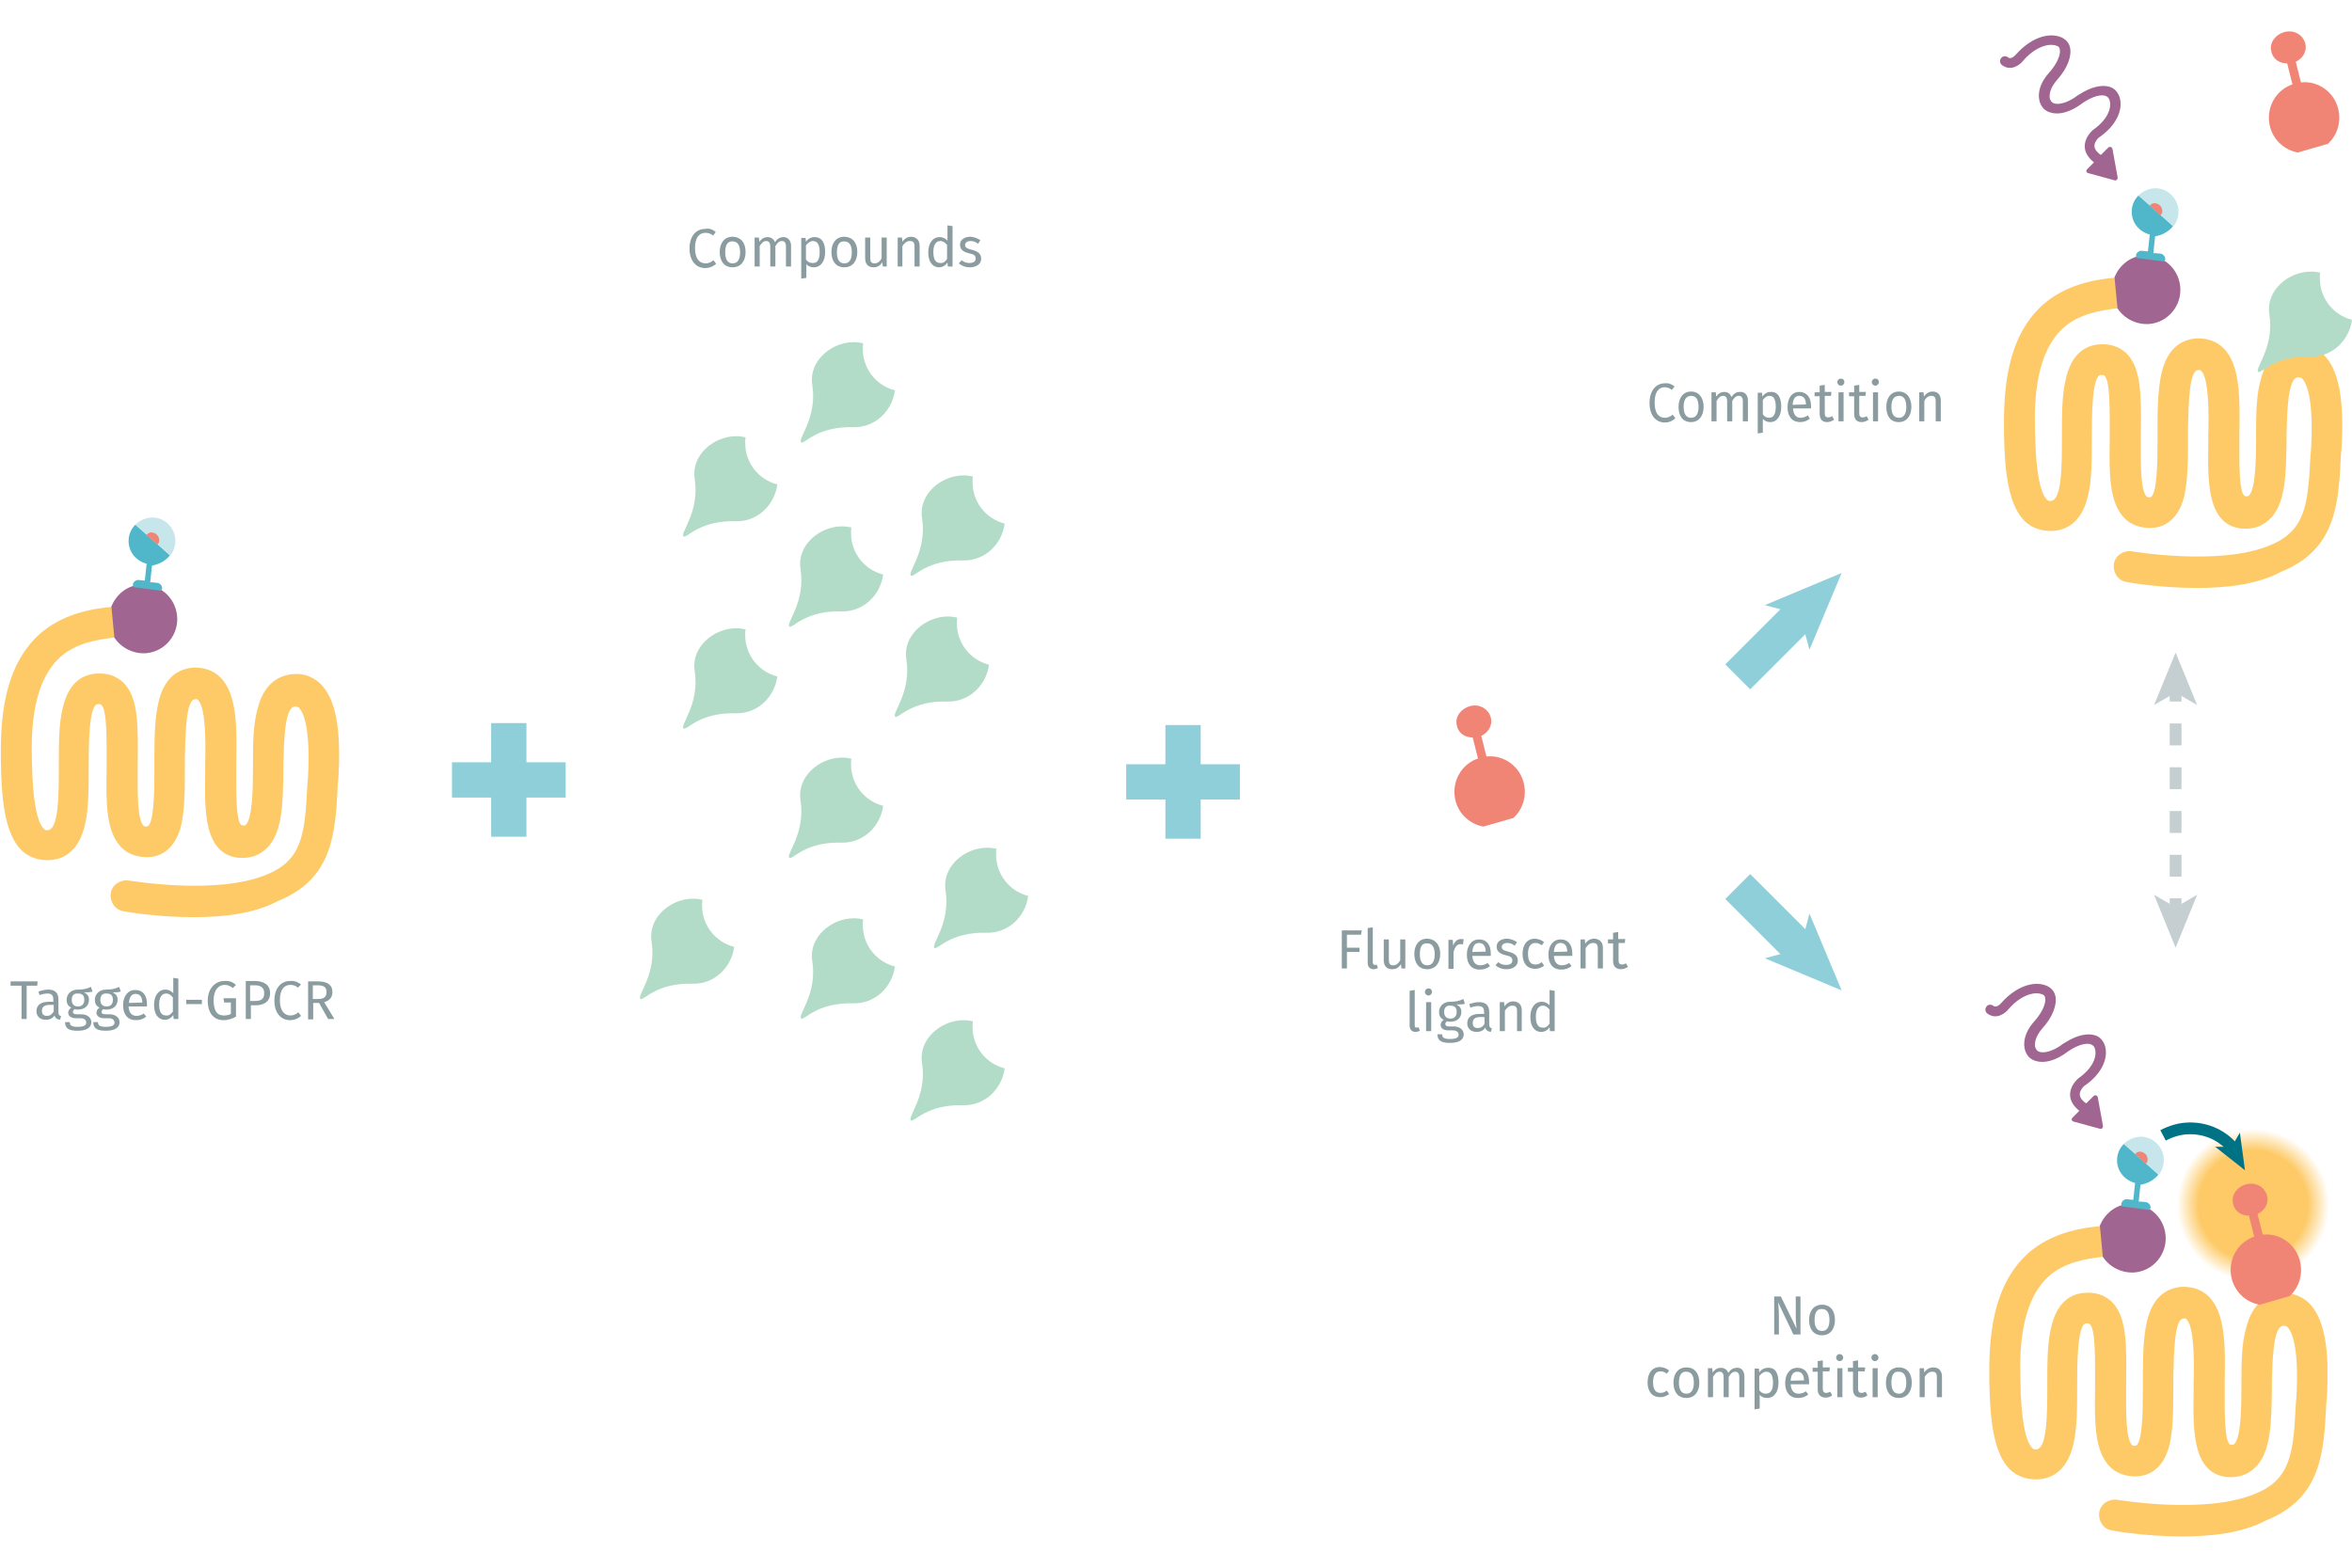 <?xml version="1.0" encoding="utf-8"?><svg version="1.1" xmlns="http://www.w3.org/2000/svg" xmlns:xlink="http://www.w3.org/1999/xlink" viewBox="0 0 600 400"><symbol id="fluorophore-emission-orange" viewBox="-38.5 -38.4 77 76.9"><radialGradient id="SVGID_1_" cx="0" cy="0" r="38.472" gradientUnits="userSpaceOnUse"><stop offset="0.714" style="stop-color:#FDCA67"/><stop offset="0.995" style="stop-color:#FDCA67;stop-opacity:0"/></radialGradient><path fill="url(#SVGID_1_)" d="M35.8-14.2c-7.9-19.7-30.2-29.4-50-21.6C-33.9-28-43.6-5.6-35.8,14.2s30.2,29.4,49.9,21.6C33.9,27.9,43.6,5.6,35.8-14.2z"/></symbol><symbol id="fluorophore-red" viewBox="-2.8 -5.2 5.6 10.4"><path fill="#F08576" d="M2.8,2.3c0,1.6-1.2,2.9-2.7,2.9c-1.6,0-2.9-1.2-2.9-2.7C-2.9,1.1-2,0-0.8-0.3v-4.9h1.4v4.8C1.9-0.1,2.8,1,2.8,2.3z"/></symbol><symbol id="ligand-unlabeled" viewBox="-7.4 -7.3 14.8 14.6"><path fill="#F08576" d="M-5-5.5l6.3-1.8c2.7,0.5,5,2.4,5.8,5.2C8.2,1.8,6,5.9,2,7c-3.9,1.2-8-1.1-9.1-5C-7.9-0.8-7-3.7-5-5.5z"/></symbol><symbol id="receptor-GPCR-SNAP-cryptate_2" viewBox="-28.3 -33.3 56.6 66.6"><path fill="#FDCA67" d="M4-33.3c-6.2,0-11.4,0.9-11.8,1c-1.4,0.2-2.3,1.6-2.1,3c0.2,1.4,1.6,2.3,3,2.1c0.2,0,14.7-2.5,23.1,1c5.9,2.4,6.4,6.6,6.8,14.9l0.1,1.1C23.6-1.3,22.2,1,21.6,1.6c-0.1,0.1-0.3,0.2-0.7,0.2C19.2,1.7,19.1-4,19-7.4c0-0.5,0-1,0-1.5c-0.1-5.4-0.1-10.6-3-13.1c-0.9-0.8-2.3-1.6-4.6-1.4c-5.7,0.7-5.6,7.8-5.5,14c0,0.5,0,1.1,0,1.6C6-4,6,1.6,4.7,2.9C4.6,3,4.5,3.1,4.2,3C2.7,3,2.6-2.6,2.5-6.7V-8c0-0.6,0-1.1,0-1.6c0-3.1-0.1-6-0.6-8.3c-1.1-4.6-4-5.4-5.7-5.4s-3.2,0.5-4.3,1.6c-2.6,2.6-2.6,7.4-2.5,13v0.8c0,4.3,0.1,9.1-0.9,10c-0.1,0.1-0.3,0.1-0.6,0.1C-13.6,2.1-13.6-5-13.6-8v-0.4c0-3.5,0-6.8-0.6-9.4c-1.1-4.9-4-6-6.3-6c-1.6,0-3.1,0.5-4.3,1.6c-2.9,2.8-3.4,8.8-3.5,14.8c-0.1,7,0.4,15.7,6.4,21.2c3.8,3.4,8.7,4.3,12.1,4.6c1.4,0.2,2.7-0.8,2.8-2.3c0.1-1.4-0.9-2.7-2.3-2.8c-2.7-0.3-6.5-0.9-9.1-3.3c-4.4-4-4.9-11.4-4.7-17.3c0.1-6.3,0.8-10.1,2-11.3c0.2-0.2,0.3-0.2,0.6-0.2c1.9,0,1.9,6,1.9,10.3v0.4c0,3.8,0,6.8,0.6,9.4c1,4.8,3.7,5.9,5.8,6c1.8,0.1,3.2-0.4,4.4-1.5C-5.3,3.3-5.3-1.1-5.4-8v-0.8c0-3.5-0.1-8.2,1-9.3c0,0,0.1-0.1,0.5-0.1c1.2,0,1.3,5.7,1.3,8.7c0,0.6,0,1.1,0,1.7v1.3c0,3.4,0.1,6.6,0.7,9.1c1.1,4.6,3.9,5.6,6,5.7c1.7,0,3.2-0.5,4.3-1.6c2.9-2.8,2.8-8.5,2.7-14.4c0-0.5,0-1.1,0-1.6c0-2.6-0.1-8.6,1-8.7c0.5-0.1,0.6,0.1,0.6,0.1c1.1,1,1.2,6,1.2,9.3c0,0.5,0,1,0,1.5c0,3.3,0.1,6.2,0.8,8.6c1.1,4.4,3.8,5.5,5.8,5.7c1.8,0.2,3.4-0.4,4.7-1.6c2.5-2.5,3.5-7.3,3-15.7l-0.1-1.1c-0.4-8.1-0.8-15.7-10-19.4C14-32.8,8.7-33.3,4-33.3z"/><path fill="#A06590" d="M-5.1,22.1c-2.2-0.2-3.9-1.7-4.7-3.6l0.5-5.2c1.1-1.7,3.2-2.8,5.4-2.6c3.1,0.3,5.4,3.1,5.1,6.2C0.9,20.1-1.9,22.4-5.1,22.1z"/><path fill="#4FB7C9" d="M0,27l-2.6,2.3L-3.4,30l-2.4,2.1c-0.6-0.6-1-1.4-1.1-2.3c-0.2-2,1.1-3.7,3-4.2l-0.3-2.8h-0.2l-0.9,0.1c-0.4,0-0.8-0.3-0.9-0.7c0-0.2,0-0.3,0.1-0.5l1.5-0.2l1.6-0.2l1.5-0.2c0.1,0.1,0.2,0.3,0.2,0.4c0,0.4-0.3,0.8-0.7,0.9l-0.9,0.1h-0.4l0.3,2.8C-1.8,25.5-0.7,26.1,0,27z"/><path opacity="0.5" fill="#8FCFD9" d="M-5.8,32.1c0.8,0.8,2,1.3,3.2,1.2c2.1-0.2,3.7-2.1,3.5-4.3c-0.1-0.8-0.4-1.5-0.8-2L-5.8,32.1z"/><path fill="#F08576" d="M-3.9,30.4c0.2,0.3,0.6,0.5,1,0.4c0.6-0.1,1.1-0.6,1.1-1.3c0-0.3-0.1-0.5-0.3-0.7"/></symbol><symbol id="stimulation" viewBox="-10.1 -21.3 20.2 42.5"><path fill="#A06590" d="M2.7,0.7c-0.1,0-0.2,0.1-0.3,0.1C-1,1.2-2.9,2.5-3.5,3.5C-3.8,4-3.8,4.4-3.6,4.9V5c0,0,0.8,2,4.9,2.3c3.9,0.2,7,1.6,8.2,3.5c0.7,1.1,0.7,2.3,0.2,3.5c-1.5,3.3-5.9,5.2-11.2,4.9h-0.1c0,0-1.9-0.2-2,0.9c-0.1,0.7-0.7,1.2-1.4,1.1s-1.2-0.7-1.1-1.4c0.4-2.8,3.3-3.2,4.8-3c4.8,0.3,7.9-1.5,8.7-3.4c0.2-0.4,0.2-0.8-0.1-1.1c-0.6-1-2.8-2.1-6.2-2.3c-5.5-0.3-7-3.4-7.2-4c-0.5-1.2-0.4-2.4,0.3-3.5c1.1-2,3.8-3.4,7.3-3.9h0.1C5-2,6.8-3.3,7.2-4.3c0.2-0.4,0.2-0.9,0-1.3C6.3-7.5,3.3-8.9-1.3-8.1h-0.1c-0.3,0-2.8,0.2-4.5-1.6c-1-1.1-1.3-2.6-1.1-4.4h-2.5c-0.5,0-0.8-0.5-0.5-0.9l3.5-6c0.2-0.4,0.8-0.4,1.1,0l4.2,6c0.3,0.4,0,1-0.5,1h-2.7c-0.2,0.9-0.2,2,0.4,2.7s1.8,0.8,2.3,0.8c5.1-1,9.5,0.4,11.2,3.5c0.6,1.2,0.7,2.5,0.1,3.6C8.6-1.5,6.1,0,2.7,0.7z"/></symbol><line fill="none" stroke="#8FCFD9" stroke-width="9" stroke-miterlimit="10" x1="115.3" y1="199" x2="144.3" y2="199"/><line fill="none" stroke="#8FCFD9" stroke-width="9" stroke-miterlimit="10" x1="129.8" y1="184.5" x2="129.8" y2="213.5"/><line fill="none" stroke="#8FCFD9" stroke-width="9" stroke-miterlimit="10" x1="287.3" y1="199.5" x2="316.3" y2="199.5"/><g><line fill="none" stroke="#8FCFD9" stroke-width="9" stroke-miterlimit="10" x1="443.3" y1="226.2" x2="459.9" y2="242.8"/><g><polygon fill="#8FCFD9" points="469.8,252.7 450.2,244.5 459.2,242.1 461.6,233.1 "/></g></g><line fill="none" stroke="#8FCFD9" stroke-width="9" stroke-miterlimit="10" x1="301.8" y1="185" x2="301.8" y2="214"/><g><g><path fill="#B3DCC8" d="M220.1,89c0-0.5,0-1,0.1-1.4c-0.8-0.2-1.6-0.3-2.4-0.3c-5.8,0-11.5,4.9-10.6,10.8c1.4,8.6-3.9,14-2.8,14.8c0.8,0.5,4-4.2,13.4-3.9c5.4,0.1,9.8-4.1,10.5-9.4C223.6,98.4,220.1,94.2,220.1,89z"/></g></g><g><g><path fill="#B3DCC8" d="M190.1,113c0-0.5,0-1,0.1-1.4c-0.8-0.2-1.6-0.3-2.4-0.3c-5.8,0-11.5,4.9-10.6,10.8c1.4,8.6-3.9,14-2.8,14.8c0.8,0.5,4-4.2,13.4-3.9c5.4,0.1,9.8-4.1,10.5-9.4C193.6,122.4,190.1,118.2,190.1,113z"/></g></g><g><g><path fill="#B3DCC8" d="M248.1,123c0-0.5,0-1,0.1-1.4c-0.8-0.2-1.6-0.3-2.4-0.3c-5.8,0-11.5,4.9-10.6,10.8c1.4,8.6-3.9,14-2.8,14.8c0.8,0.5,4-4.2,13.4-3.9c5.4,0.1,9.8-4.1,10.5-9.4C251.6,132.4,248.1,128.2,248.1,123z"/></g></g><g><g><path fill="#B3DCC8" d="M217.1,136c0-0.5,0-1,0.1-1.4c-0.8-0.2-1.6-0.3-2.4-0.3c-5.8,0-11.5,4.9-10.6,10.8c1.4,8.6-3.9,14-2.8,14.8c0.8,0.5,4-4.2,13.4-3.9c5.4,0.1,9.8-4.1,10.5-9.4C220.6,145.4,217.1,141.2,217.1,136z"/></g></g><g><g><path fill="#B3DCC8" d="M190.1,162c0-0.5,0-1,0.1-1.4c-0.8-0.2-1.6-0.3-2.4-0.3c-5.8,0-11.5,4.9-10.6,10.8c1.4,8.6-3.9,14-2.8,14.8c0.8,0.5,4-4.2,13.4-3.9c5.4,0.1,9.8-4.1,10.5-9.4C193.6,171.4,190.1,167.2,190.1,162z"/></g></g><g><g><path fill="#B3DCC8" d="M244.1,159c0-0.5,0-1,0.1-1.4c-0.8-0.2-1.6-0.3-2.4-0.3c-5.8,0-11.5,4.9-10.6,10.8c1.4,8.6-3.9,14-2.8,14.8c0.8,0.5,4-4.2,13.4-3.9c5.4,0.1,9.8-4.1,10.5-9.4C247.6,168.4,244.1,164.2,244.1,159z"/></g></g><g><g><path fill="#B3DCC8" d="M217.1,195c0-0.5,0-1,0.1-1.4c-0.8-0.2-1.6-0.3-2.4-0.3c-5.8,0-11.5,4.9-10.6,10.8c1.4,8.6-3.9,14-2.8,14.8c0.8,0.5,4-4.2,13.4-3.9c5.4,0.1,9.8-4.1,10.5-9.4C220.6,204.4,217.1,200.2,217.1,195z"/></g></g><g><g><path fill="#B3DCC8" d="M254.1,218c0-0.5,0-1,0.1-1.4c-0.8-0.2-1.6-0.3-2.4-0.3c-5.8,0-11.5,4.9-10.6,10.8c1.4,8.6-3.9,14-2.8,14.8c0.8,0.5,4-4.2,13.4-3.9c5.4,0.1,9.8-4.1,10.5-9.4C257.6,227.4,254.1,223.2,254.1,218z"/></g></g><g><g><path fill="#B3DCC8" d="M220.1,236c0-0.5,0-1,0.1-1.4c-0.8-0.2-1.6-0.3-2.4-0.3c-5.8,0-11.5,4.9-10.6,10.8c1.4,8.6-3.9,14-2.8,14.8c0.8,0.5,4-4.2,13.4-3.9c5.4,0.1,9.8-4.1,10.5-9.4C223.6,245.4,220.1,241.2,220.1,236z"/></g></g><g><g><path fill="#B3DCC8" d="M179.1,231c0-0.5,0-1,0.1-1.4c-0.8-0.2-1.6-0.3-2.4-0.3c-5.8,0-11.5,4.9-10.6,10.8c1.4,8.6-3.9,14-2.8,14.8c0.8,0.5,4-4.2,13.4-3.9c5.4,0.1,9.8-4.1,10.5-9.4C182.6,240.4,179.1,236.2,179.1,231z"/></g></g><g><g><path fill="#B3DCC8" d="M248.1,262c0-0.5,0-1,0.1-1.4c-0.8-0.2-1.6-0.3-2.4-0.3c-5.8,0-11.5,4.9-10.6,10.8c1.4,8.6-3.9,14-2.8,14.8c0.8,0.5,4-4.2,13.4-3.9c5.4,0.1,9.8-4.1,10.5-9.4C251.6,271.4,248.1,267.2,248.1,262z"/></g></g><use xlink:href="#ligand-unlabeled" width="14.8" height="14.6" x="-7.4" y="-7.3" transform="matrix(-1.216 0 0 -1.227 380 201.95)" overflow="visible"/><use xlink:href="#fluorophore-red" width="5.6" height="10.4" x="-2.8" y="-5.2" transform="matrix(1.541 -0.386 -0.35 -1.397 376.817 187.442)" overflow="visible"/><g><line fill="none" stroke="#8FCFD9" stroke-width="9" stroke-miterlimit="10" x1="443.3" y1="172.7" x2="459.9" y2="156.1"/><g><polygon fill="#8FCFD9" points="469.8,146.2 461.6,165.8 459.2,156.8 450.2,154.4 "/></g></g><use xlink:href="#receptor-GPCR-SNAP-cryptate_2" width="56.6" height="66.6" x="-28.3" y="-33.3" transform="matrix(1.524 0 0 -1.531 43.349 183.035)" overflow="visible"/><g><path fill="#8B9CA0" d="M6.8,251.5v8.5H5.5v-8.5H2.7v-1.1h6.9l-0.1,1.1H6.8z"/><path fill="#8B9CA0" d="M15.6,259.3l-0.3,0.9c-0.7-0.1-1.2-0.4-1.4-1.1c-0.5,0.8-1.3,1.1-2.2,1.1c-1.5,0-2.4-0.9-2.4-2.2c0-1.6,1.2-2.4,3.2-2.4h1.1V255c0-1.1-0.5-1.5-1.5-1.5c-0.5,0-1.2,0.1-2,0.4L9.8,253c0.9-0.3,1.7-0.5,2.5-0.5c1.8,0,2.6,0.9,2.6,2.5v3.4C15,259,15.2,259.2,15.6,259.3z M13.7,258.1v-1.7h-1c-1.4,0-2,0.5-2,1.5c0,0.9,0.4,1.3,1.3,1.3C12.7,259.2,13.2,258.9,13.7,258.1z"/><path fill="#8B9CA0" d="M21.4,253.2c0.9,0.4,1.3,1,1.3,1.9c0,1.5-1.1,2.5-2.8,2.5c-0.3,0-0.6,0-0.9-0.1c-0.2,0.2-0.4,0.4-0.4,0.7c0,0.3,0.2,0.6,1,0.6h1.2c1.5,0,2.5,0.9,2.5,2c0,1.4-1.2,2.2-3.5,2.2c-2.4,0-3.2-0.7-3.2-2.2h1.2c0,0.8,0.4,1.2,2,1.2c1.6,0,2.2-0.4,2.2-1.1c0-0.7-0.6-1.1-1.5-1.1h-1.2c-1.3,0-1.9-0.7-1.9-1.4c0-0.5,0.3-1,0.8-1.3c-0.9-0.4-1.2-1.1-1.2-2c0-1.5,1.2-2.6,2.8-2.6c1.8,0,2.5-0.3,3.4-0.7l0.4,1.2C22.9,253.2,22.2,253.2,21.4,253.2z M18.3,255.1c0,1,0.5,1.7,1.6,1.7c1,0,1.6-0.6,1.6-1.7c0-1.1-0.5-1.6-1.6-1.6C18.8,253.4,18.3,254.1,18.3,255.1z"/><path fill="#8B9CA0" d="M28.7,253.2c0.9,0.4,1.3,1,1.3,1.9c0,1.5-1.1,2.5-2.8,2.5c-0.3,0-0.6,0-0.9-0.1c-0.2,0.2-0.4,0.4-0.4,0.7c0,0.3,0.2,0.6,1,0.6H28c1.5,0,2.5,0.9,2.5,2c0,1.4-1.2,2.2-3.5,2.2c-2.4,0-3.2-0.7-3.2-2.2h1.2c0,0.8,0.4,1.2,2,1.2c1.6,0,2.2-0.4,2.2-1.1c0-0.7-0.6-1.1-1.5-1.1h-1.2c-1.3,0-1.9-0.7-1.9-1.4c0-0.5,0.3-1,0.8-1.3c-0.9-0.4-1.2-1.1-1.2-2c0-1.5,1.2-2.6,2.8-2.6c1.8,0,2.5-0.3,3.4-0.7l0.4,1.2C30.2,253.2,29.5,253.2,28.7,253.2z M25.6,255.1c0,1,0.5,1.7,1.6,1.7c1,0,1.6-0.6,1.6-1.7c0-1.1-0.5-1.6-1.6-1.6C26.1,253.4,25.6,254.1,25.6,255.1z"/><path fill="#8B9CA0" d="M37.5,256.8h-4.7c0.1,1.7,0.9,2.4,2,2.4c0.7,0,1.3-0.2,1.9-0.6l0.6,0.8c-0.7,0.6-1.6,0.9-2.6,0.9c-2.1,0-3.3-1.4-3.3-3.8c0-2.3,1.2-3.9,3.1-3.9c2,0,3,1.4,3,3.6C37.5,256.4,37.5,256.6,37.5,256.8z M36.3,255.8c0-1.4-0.6-2.2-1.7-2.2c-1,0-1.6,0.7-1.7,2.3L36.3,255.8L36.3,255.8z"/><path fill="#8B9CA0" d="M45.4,260h-1.1l-0.1-1c-0.5,0.7-1.2,1.2-2.1,1.2c-1.8,0-2.8-1.5-2.8-3.8c0-2.3,1.1-3.9,2.9-3.9c0.9,0,1.5,0.4,2,0.9v-3.9l1.3,0.2V260z M44.1,258.1v-3.6c-0.5-0.6-1-1-1.7-1c-1.1,0-1.8,0.9-1.8,2.8c0,1.9,0.6,2.8,1.7,2.8C43.1,259.2,43.6,258.8,44.1,258.1z"/><path fill="#8B9CA0" d="M51.5,255.1v1.1h-4v-1.1H51.5z"/><path fill="#8B9CA0" d="M60.2,251.3l-0.8,0.8c-0.7-0.5-1.2-0.8-2.1-0.8c-1.4,0-2.8,1.1-2.8,3.9c0,2.8,0.9,3.9,2.6,3.9c0.6,0,1.3-0.1,1.8-0.4v-2.9h-1.7l-0.2-1.1h3.2v4.7c-0.9,0.5-1.9,0.9-3.2,0.9c-2.4,0-4-1.7-4-5c0-3.2,2-5,4.2-5C58.6,250.2,59.4,250.6,60.2,251.3z"/><path fill="#8B9CA0" d="M68.9,253.4c0,2.2-1.6,3.1-3.7,3.1h-1.2v3.5h-1.3v-9.7h2.5C67.4,250.4,68.9,251.3,68.9,253.4z M67.4,253.4c0-1.4-0.9-2-2.4-2h-1.2v4h1.2C66.5,255.4,67.4,255,67.4,253.4z"/><path fill="#8B9CA0" d="M76.8,251.2L76,252c-0.6-0.5-1.2-0.7-1.9-0.7c-1.5,0-2.7,1-2.7,3.9c0,2.8,1.2,3.9,2.7,3.9c0.9,0,1.5-0.4,2-0.8l0.7,0.9c-0.5,0.5-1.5,1.1-2.8,1.1c-2.3,0-4-1.8-4-5c0-3.3,1.8-5,4-5C75.3,250.2,76,250.6,76.8,251.2z"/><path fill="#8B9CA0" d="M79.9,256v4.1h-1.3v-9.7h2.5c2.4,0,3.7,0.9,3.7,2.7c0,1.4-0.7,2.2-2.1,2.6l2.6,4.3h-1.6l-2.3-4.1H79.9z M83.3,253.1c0-1.2-0.7-1.7-2.3-1.7h-1.2v3.5h1.3C82.6,254.9,83.3,254.4,83.3,253.1z"/></g><g><path fill="#8B9CA0" d="M182.6,59.2l-0.7,0.9c-0.6-0.5-1.2-0.7-1.9-0.7c-1.5,0-2.7,1-2.7,3.9c0,2.8,1.2,3.9,2.7,3.9c0.9,0,1.5-0.4,2-0.8l0.7,0.9c-0.5,0.5-1.5,1.1-2.8,1.1c-2.3,0-4-1.8-4-5c0-3.3,1.8-5,4-5C181.2,58.2,181.8,58.6,182.6,59.2z"/><path fill="#8B9CA0" d="M190.2,64.3c0,2.3-1.2,3.9-3.3,3.9c-2.1,0-3.3-1.5-3.3-3.9c0-2.3,1.2-3.9,3.3-3.9C189.1,60.5,190.2,62,190.2,64.3z M185,64.4c0,1.9,0.7,2.8,1.9,2.8c1.2,0,1.9-0.9,1.9-2.8c0-1.9-0.7-2.8-1.9-2.8C185.7,61.5,185,62.4,185,64.4z"/><path fill="#8B9CA0" d="M201.8,62.7V68h-1.3v-5.1c0-1.1-0.5-1.4-1-1.4c-0.8,0-1.2,0.5-1.7,1.3V68h-1.3v-5.1c0-1.1-0.5-1.4-1-1.4c-0.8,0-1.2,0.5-1.7,1.3V68h-1.3v-7.4h1.1l0.1,1.1c0.5-0.7,1.2-1.2,2.1-1.2c0.9,0,1.6,0.5,1.9,1.3c0.5-0.8,1.2-1.3,2.2-1.3C201,60.5,201.8,61.4,201.8,62.7z"/><path fill="#8B9CA0" d="M210.5,64.3c0,2.2-1,3.9-2.9,3.9c-0.8,0-1.5-0.3-1.9-0.8v3.5l-1.3,0.2V60.7h1.1l0.1,1c0.5-0.8,1.3-1.2,2.2-1.2C209.7,60.5,210.5,62,210.5,64.3z M209.1,64.3c0-1.9-0.6-2.8-1.7-2.8c-0.8,0-1.4,0.6-1.8,1.1v3.6c0.4,0.6,1,0.9,1.6,0.9C208.5,67.2,209.1,66.3,209.1,64.3z"/><path fill="#8B9CA0" d="M218.7,64.3c0,2.3-1.2,3.9-3.3,3.9c-2.1,0-3.3-1.5-3.3-3.9c0-2.3,1.2-3.9,3.3-3.9C217.6,60.5,218.7,62,218.7,64.3z M213.5,64.4c0,1.9,0.7,2.8,1.9,2.8c1.2,0,1.9-0.9,1.9-2.8c0-1.9-0.7-2.8-1.9-2.8C214.2,61.5,213.5,62.4,213.5,64.4z"/><path fill="#8B9CA0" d="M225.2,68l-0.1-1.1c-0.6,0.9-1.2,1.3-2.3,1.3c-1.3,0-2.1-0.8-2.1-2.3v-5.3h1.3v5.2c0,1,0.3,1.4,1.1,1.4s1.4-0.5,1.8-1.3v-5.3h1.3V68H225.2z"/><path fill="#8B9CA0" d="M234.6,62.7V68h-1.3v-5.1c0-1.1-0.4-1.4-1.2-1.4c-0.8,0-1.4,0.5-1.9,1.3V68H229v-7.4h1.1l0.1,1.1c0.5-0.8,1.3-1.3,2.3-1.3C233.8,60.5,234.6,61.3,234.6,62.7z"/><path fill="#8B9CA0" d="M242.9,68h-1.1l-0.1-1c-0.5,0.7-1.2,1.2-2.1,1.2c-1.8,0-2.8-1.5-2.8-3.8c0-2.3,1.1-3.9,2.9-3.9c0.9,0,1.5,0.4,2,0.9v-3.9l1.3,0.2V68z M241.6,66.1v-3.6c-0.5-0.6-1-1-1.7-1c-1.1,0-1.8,0.9-1.8,2.8c0,1.9,0.6,2.8,1.7,2.8C240.6,67.2,241.1,66.8,241.6,66.1z"/><path fill="#8B9CA0" d="M250.1,61.3l-0.6,0.9c-0.6-0.5-1.2-0.7-1.9-0.7c-0.8,0-1.4,0.4-1.4,1c0,0.6,0.4,0.9,1.6,1.2c1.6,0.4,2.5,1,2.5,2.3c0,1.5-1.4,2.2-2.9,2.2c-1.2,0-2.1-0.4-2.8-1l0.7-0.8c0.6,0.5,1.2,0.7,2,0.7c1,0,1.6-0.4,1.6-1.1c0-0.8-0.4-1.1-1.8-1.4c-1.6-0.4-2.2-1.1-2.2-2.2c0-1.2,1.1-2,2.7-2C248.6,60.5,249.4,60.8,250.1,61.3z"/></g><g><path fill="#8B9CA0" d="M343.6,238.5v3.3h3.2v1.1h-3.2v4.2h-1.3v-9.7h5.1l-0.2,1.1H343.6z"/><path fill="#8B9CA0" d="M350.7,246.2c0.2,0,0.3,0,0.5-0.1l0.3,0.9c-0.4,0.2-0.7,0.3-1.1,0.3c-0.9,0-1.5-0.6-1.5-1.6v-8.9l1.3-0.2v9C350.3,246,350.4,246.2,350.7,246.2z"/><path fill="#8B9CA0" d="M357.5,247.1l-0.1-1.1c-0.6,0.9-1.2,1.3-2.3,1.3c-1.3,0-2.1-0.8-2.1-2.3v-5.3h1.3v5.2c0,1,0.3,1.4,1.1,1.4s1.4-0.5,1.8-1.3v-5.3h1.3v7.4H357.5z"/><path fill="#8B9CA0" d="M367.4,243.4c0,2.3-1.2,3.9-3.3,3.9c-2.1,0-3.3-1.5-3.3-3.9c0-2.3,1.2-3.9,3.3-3.9C366.2,239.6,367.4,241.1,367.4,243.4z M362.2,243.5c0,1.9,0.7,2.8,1.9,2.8c1.2,0,1.9-0.9,1.9-2.8c0-1.9-0.7-2.8-1.9-2.8C362.8,240.6,362.2,241.5,362.2,243.5z"/><path fill="#8B9CA0" d="M373.4,239.7l-0.2,1.3c-0.2-0.1-0.4-0.1-0.6-0.1c-0.9,0-1.5,0.7-1.8,2.1v4.2h-1.3v-7.4h1.1l0.1,1.5c0.4-1.1,1.1-1.7,2-1.7C372.9,239.6,373.2,239.6,373.4,239.7z"/><path fill="#8B9CA0" d="M380.3,243.9h-4.7c0.1,1.7,0.9,2.4,2,2.4c0.7,0,1.3-0.2,1.9-0.6l0.6,0.8c-0.7,0.6-1.6,0.9-2.6,0.9c-2.1,0-3.3-1.4-3.3-3.8c0-2.3,1.2-3.9,3.1-3.9c2,0,3,1.4,3,3.6C380.3,243.5,380.3,243.7,380.3,243.9z M379,242.8c0-1.4-0.6-2.2-1.7-2.2c-1,0-1.6,0.7-1.7,2.3L379,242.8L379,242.8z"/><path fill="#8B9CA0" d="M387,240.4l-0.6,0.9c-0.6-0.5-1.2-0.7-1.9-0.7c-0.8,0-1.4,0.4-1.4,1c0,0.6,0.4,0.9,1.6,1.2c1.6,0.4,2.5,1,2.5,2.3c0,1.5-1.4,2.2-2.9,2.2c-1.2,0-2.1-0.4-2.8-1l0.7-0.8c0.6,0.5,1.2,0.7,2,0.7c1,0,1.6-0.4,1.6-1.1c0-0.8-0.4-1.1-1.8-1.4c-1.6-0.4-2.2-1.1-2.2-2.2c0-1.2,1.1-2,2.7-2C385.5,239.6,386.3,239.9,387,240.4z"/><path fill="#8B9CA0" d="M393.9,240.4l-0.6,0.8c-0.5-0.4-1-0.6-1.6-0.6c-1.2,0-1.9,0.9-1.9,2.8c0,1.9,0.7,2.7,1.9,2.7c0.6,0,1.1-0.2,1.6-0.6l0.6,0.9c-0.7,0.5-1.4,0.8-2.3,0.8c-2,0-3.2-1.4-3.2-3.8c0-2.4,1.2-3.9,3.2-3.9C392.5,239.6,393.2,239.8,393.9,240.4z"/><path fill="#8B9CA0" d="M401.1,243.9h-4.7c0.1,1.7,0.9,2.4,2,2.4c0.7,0,1.3-0.2,1.9-0.6l0.6,0.8c-0.7,0.6-1.6,0.9-2.6,0.9c-2.1,0-3.3-1.4-3.3-3.8c0-2.3,1.2-3.9,3.1-3.9c2,0,3,1.4,3,3.6C401.1,243.5,401.1,243.7,401.1,243.9z M399.8,242.8c0-1.4-0.6-2.2-1.7-2.2c-1,0-1.6,0.7-1.7,2.3L399.8,242.8L399.8,242.8z"/><path fill="#8B9CA0" d="M408.9,241.8v5.3h-1.3V242c0-1.1-0.4-1.4-1.2-1.4c-0.8,0-1.4,0.5-1.9,1.3v5.2h-1.3v-7.4h1.1l0.1,1.1c0.5-0.8,1.3-1.3,2.3-1.3C408.1,239.6,408.9,240.4,408.9,241.8z"/><path fill="#8B9CA0" d="M413.5,247.3c-1.2,0-2-0.7-2-2.1v-4.5h-1.3v-1h1.3v-1.7l1.3-0.2v1.8h1.8l-0.1,1h-1.6v4.4c0,0.7,0.2,1.1,0.9,1.1c0.3,0,0.6-0.1,1-0.3l0.5,0.9C414.7,247.1,414.1,247.3,413.5,247.3z"/></g><g><path fill="#8B9CA0" d="M361.4,262.2c0.2,0,0.3,0,0.5-0.1l0.3,0.9c-0.4,0.2-0.7,0.3-1.1,0.3c-0.9,0-1.5-0.6-1.5-1.6v-8.9l1.3-0.2v9C360.9,262,361,262.2,361.4,262.2z"/><path fill="#8B9CA0" d="M365.3,253.1c0,0.5-0.4,0.9-0.9,0.9c-0.5,0-0.9-0.4-0.9-0.9c0-0.5,0.4-0.9,0.9-0.9C365,252.2,365.3,252.6,365.3,253.1z M363.8,263.1v-7.4h1.3v7.4H363.8z"/><path fill="#8B9CA0" d="M371.5,256.3c0.9,0.4,1.3,1,1.3,1.9c0,1.5-1.1,2.5-2.8,2.5c-0.3,0-0.6,0-0.9-0.1c-0.2,0.2-0.4,0.4-0.4,0.7c0,0.3,0.2,0.6,1,0.6h1.2c1.5,0,2.5,0.9,2.5,2c0,1.4-1.2,2.2-3.5,2.2c-2.4,0-3.2-0.7-3.2-2.2h1.2c0,0.8,0.4,1.2,2,1.2c1.6,0,2.2-0.4,2.2-1.1c0-0.7-0.6-1.1-1.5-1.1h-1.2c-1.3,0-1.9-0.7-1.9-1.4c0-0.5,0.3-1,0.8-1.3c-0.9-0.4-1.2-1.1-1.2-2c0-1.5,1.2-2.6,2.8-2.6c1.8,0,2.5-0.3,3.4-0.7l0.4,1.2C373.1,256.3,372.4,256.3,371.5,256.3z M368.4,258.2c0,1,0.5,1.7,1.6,1.7c1,0,1.6-0.6,1.6-1.7c0-1.1-0.5-1.6-1.6-1.6C368.9,256.5,368.4,257.2,368.4,258.2z"/><path fill="#8B9CA0" d="M380.6,262.4l-0.3,0.9c-0.7-0.1-1.2-0.4-1.4-1.1c-0.5,0.8-1.3,1.1-2.2,1.1c-1.5,0-2.4-0.9-2.4-2.2c0-1.6,1.2-2.4,3.2-2.4h1.1v-0.5c0-1.1-0.5-1.5-1.5-1.5c-0.5,0-1.2,0.1-2,0.4l-0.3-0.9c0.9-0.3,1.7-0.5,2.5-0.5c1.8,0,2.6,0.9,2.6,2.5v3.4C380,262.1,380.2,262.3,380.6,262.4z M378.7,261.2v-1.7h-1c-1.4,0-2,0.5-2,1.5c0,0.9,0.4,1.3,1.3,1.3C377.7,262.3,378.3,262,378.7,261.2z"/><path fill="#8B9CA0" d="M388.2,257.8v5.3H387V258c0-1.1-0.4-1.4-1.2-1.4c-0.8,0-1.4,0.5-1.9,1.3v5.2h-1.3v-7.4h1.1l0.1,1.1c0.5-0.8,1.3-1.3,2.3-1.3C387.5,255.6,388.2,256.4,388.2,257.8z"/><path fill="#8B9CA0" d="M396.5,263.1h-1.1l-0.1-1c-0.5,0.7-1.2,1.2-2.1,1.2c-1.8,0-2.8-1.5-2.8-3.8c0-2.3,1.1-3.9,2.9-3.9c0.9,0,1.5,0.4,2,0.9v-3.9l1.3,0.2V263.1z M395.3,261.2v-3.6c-0.5-0.6-1-1-1.7-1c-1.1,0-1.8,0.9-1.8,2.8c0,1.9,0.6,2.8,1.7,2.8C394.3,262.3,394.8,261.9,395.3,261.2z"/></g><g><path fill="#8B9CA0" d="M457.5,340.5l-3.9-8.2c0.1,0.8,0.2,2,0.2,3.8v4.4h-1.2v-9.7h1.7l4,8.2c0-0.2-0.2-1.8-0.2-2.9v-5.3h1.2v9.7H457.5z"/><path fill="#8B9CA0" d="M468.1,336.8c0,2.3-1.2,3.9-3.3,3.9c-2.1,0-3.3-1.5-3.3-3.9c0-2.3,1.2-3.9,3.3-3.9S468.1,334.4,468.1,336.8z M462.9,336.8c0,1.9,0.7,2.8,1.9,2.8c1.2,0,1.9-0.9,1.9-2.8c0-1.9-0.7-2.8-1.9-2.8C463.6,333.9,462.9,334.8,462.9,336.8z"/></g><g><path fill="#8B9CA0" d="M425.8,349.7l-0.6,0.8c-0.5-0.4-1-0.6-1.6-0.6c-1.2,0-1.9,0.9-1.9,2.8c0,1.9,0.7,2.7,1.9,2.7c0.6,0,1.1-0.2,1.6-0.6l0.6,0.9c-0.7,0.5-1.4,0.8-2.3,0.8c-2,0-3.2-1.4-3.2-3.8c0-2.4,1.2-3.9,3.2-3.9C424.4,348.9,425.1,349.1,425.8,349.7z"/><path fill="#8B9CA0" d="M433.5,352.8c0,2.3-1.2,3.9-3.3,3.9c-2.1,0-3.3-1.5-3.3-3.9c0-2.3,1.2-3.9,3.3-3.9C432.3,348.9,433.5,350.4,433.5,352.8z M428.3,352.8c0,1.9,0.7,2.8,1.9,2.8s1.9-0.9,1.9-2.8c0-1.9-0.7-2.8-1.9-2.8C429,349.9,428.3,350.8,428.3,352.8z"/><path fill="#8B9CA0" d="M445,351.2v5.3h-1.3v-5.1c0-1.1-0.5-1.4-1-1.4c-0.8,0-1.2,0.5-1.7,1.3v5.2h-1.3v-5.1c0-1.1-0.5-1.4-1-1.4c-0.8,0-1.2,0.5-1.7,1.3v5.2h-1.3v-7.4h1.1l0.1,1.1c0.5-0.7,1.2-1.2,2.1-1.2c0.9,0,1.6,0.5,1.9,1.3c0.5-0.8,1.2-1.3,2.2-1.3C444.2,348.9,445,349.8,445,351.2z"/><path fill="#8B9CA0" d="M453.7,352.8c0,2.2-1,3.9-2.9,3.9c-0.8,0-1.5-0.3-1.9-0.8v3.5l-1.3,0.2v-10.4h1.1l0.1,1c0.5-0.8,1.3-1.2,2.2-1.2C452.9,348.9,453.7,350.4,453.7,352.8z M452.3,352.8c0-1.9-0.6-2.8-1.7-2.8c-0.8,0-1.4,0.6-1.8,1.1v3.6c0.4,0.6,1,0.9,1.6,0.9C451.7,355.6,452.3,354.7,452.3,352.8z"/><path fill="#8B9CA0" d="M461.5,353.2h-4.7c0.1,1.7,0.9,2.4,2,2.4c0.7,0,1.3-0.2,1.9-0.6l0.6,0.8c-0.7,0.6-1.6,0.9-2.6,0.9c-2.1,0-3.3-1.4-3.3-3.8c0-2.3,1.2-3.9,3.1-3.9c2,0,3,1.4,3,3.6C461.5,352.8,461.5,353,461.5,353.2z M460.2,352.2c0-1.4-0.6-2.2-1.7-2.2c-1,0-1.6,0.7-1.7,2.3L460.2,352.2L460.2,352.2z"/><path fill="#8B9CA0" d="M465.7,356.6c-1.2,0-2-0.7-2-2.1v-4.5h-1.3v-1h1.3v-1.7l1.3-0.2v1.8h1.8l-0.1,1H465v4.4c0,0.7,0.2,1.1,0.9,1.1c0.3,0,0.6-0.1,1-0.3l0.5,0.9C466.8,356.5,466.3,356.6,465.7,356.6z"/><path fill="#8B9CA0" d="M470.2,346.4c0,0.5-0.4,0.9-0.9,0.9c-0.5,0-0.9-0.4-0.9-0.9c0-0.5,0.4-0.9,0.9-0.9C469.8,345.5,470.2,345.9,470.2,346.4z M468.7,356.5v-7.4h1.3v7.4H468.7z"/><path fill="#8B9CA0" d="M474.7,356.6c-1.2,0-2-0.7-2-2.1v-4.5h-1.3v-1h1.3v-1.7l1.3-0.2v1.8h1.8l-0.1,1H474v4.4c0,0.7,0.2,1.1,0.9,1.1c0.3,0,0.6-0.1,1-0.3l0.5,0.9C475.8,356.5,475.3,356.6,474.7,356.6z"/><path fill="#8B9CA0" d="M479.2,346.4c0,0.5-0.4,0.9-0.9,0.9c-0.5,0-0.9-0.4-0.9-0.9c0-0.5,0.4-0.9,0.9-0.9C478.8,345.5,479.2,345.9,479.2,346.4z M477.7,356.5v-7.4h1.3v7.4H477.7z"/><path fill="#8B9CA0" d="M487.7,352.8c0,2.3-1.2,3.9-3.3,3.9c-2.1,0-3.3-1.5-3.3-3.9c0-2.3,1.2-3.9,3.3-3.9C486.5,348.9,487.7,350.4,487.7,352.8z M482.5,352.8c0,1.9,0.7,2.8,1.9,2.8s1.9-0.9,1.9-2.8c0-1.9-0.7-2.8-1.9-2.8C483.1,349.9,482.5,350.8,482.5,352.8z"/><path fill="#8B9CA0" d="M495.4,351.2v5.3h-1.3v-5.1c0-1.1-0.4-1.4-1.2-1.4c-0.8,0-1.4,0.5-1.9,1.3v5.2h-1.3v-7.4h1.1l0.1,1.1c0.5-0.8,1.3-1.3,2.3-1.3C494.6,348.9,495.4,349.8,495.4,351.2z"/></g><g><path fill="#8B9CA0" d="M427.2,98.6l-0.7,0.9c-0.6-0.5-1.2-0.7-1.8-0.7c-1.4,0-2.6,1-2.6,3.9c0,2.8,1.1,3.9,2.6,3.9c0.9,0,1.5-0.4,2-0.8l0.7,0.9c-0.5,0.5-1.4,1.1-2.7,1.1c-2.3,0-3.9-1.8-3.9-5c0-3.3,1.8-5,3.9-5C425.7,97.7,426.4,98,427.2,98.6z"/><path fill="#8B9CA0" d="M434.6,103.8c0,2.3-1.2,3.9-3.2,3.9c-2.1,0-3.2-1.5-3.2-3.9c0-2.3,1.2-3.9,3.2-3.9S434.6,101.5,434.6,103.8z M429.5,103.8c0,1.9,0.7,2.8,1.9,2.8s1.9-0.9,1.9-2.8c0-1.9-0.7-2.8-1.8-2.8C430.2,101,429.5,101.9,429.5,103.8z"/><path fill="#8B9CA0" d="M445.9,102.2v5.3h-1.3v-5.1c0-1.1-0.5-1.4-1-1.4c-0.8,0-1.2,0.5-1.7,1.3v5.2h-1.3v-5.1c0-1.1-0.5-1.4-1-1.4c-0.8,0-1.2,0.5-1.7,1.3v5.2h-1.3v-7.4h1.1l0.1,1.1c0.5-0.7,1.1-1.2,2.1-1.2c0.9,0,1.5,0.5,1.8,1.3c0.5-0.8,1.2-1.3,2.1-1.3C445.1,99.9,445.9,100.8,445.9,102.2z"/><path fill="#8B9CA0" d="M454.4,103.8c0,2.2-1,3.9-2.8,3.9c-0.8,0-1.4-0.3-1.9-0.8v3.5l-1.3,0.2v-10.4h1.1l0.1,1c0.5-0.8,1.3-1.2,2.1-1.2C453.6,99.9,454.4,101.5,454.4,103.8z M453,103.8c0-1.9-0.5-2.8-1.6-2.8c-0.8,0-1.4,0.6-1.7,1.1v3.6c0.4,0.6,0.9,0.9,1.6,0.9C452.4,106.6,453,105.7,453,103.8z"/><path fill="#8B9CA0" d="M462,104.2h-4.6c0.1,1.7,0.9,2.4,1.9,2.4c0.7,0,1.2-0.2,1.9-0.6l0.5,0.8c-0.7,0.6-1.5,0.9-2.5,0.9c-2,0-3.2-1.4-3.2-3.8c0-2.3,1.1-3.9,3-3.9c1.9,0,3,1.4,3,3.6C462,103.8,462,104.1,462,104.2z M460.7,103.2c0-1.4-0.6-2.2-1.7-2.2c-1,0-1.6,0.7-1.7,2.3L460.7,103.2L460.7,103.2z"/><path fill="#8B9CA0" d="M466.1,107.7c-1.2,0-1.9-0.7-1.9-2.1v-4.5h-1.3v-1h1.3v-1.7l1.3-0.2v1.8h1.7l-0.1,1h-1.6v4.4c0,0.7,0.2,1.1,0.9,1.1c0.3,0,0.6-0.1,1-0.3l0.5,0.9C467.2,107.5,466.7,107.7,466.1,107.7z"/><path fill="#8B9CA0" d="M470.5,97.5c0,0.5-0.4,0.9-0.9,0.9c-0.5,0-0.9-0.4-0.9-0.9c0-0.5,0.4-0.9,0.9-0.9C470.1,96.6,470.5,96.9,470.5,97.5z M469,107.5v-7.4h1.3v7.4H469z"/><path fill="#8B9CA0" d="M474.9,107.7c-1.2,0-1.9-0.7-1.9-2.1v-4.5h-1.3v-1h1.3v-1.7l1.3-0.2v1.8h1.7l-0.1,1h-1.6v4.4c0,0.7,0.2,1.1,0.9,1.1c0.3,0,0.6-0.1,1-0.3l0.5,0.9C476,107.5,475.5,107.7,474.9,107.7z"/><path fill="#8B9CA0" d="M479.3,97.5c0,0.5-0.4,0.9-0.9,0.9c-0.5,0-0.9-0.4-0.9-0.9c0-0.5,0.4-0.9,0.9-0.9C478.9,96.6,479.3,96.9,479.3,97.5z M477.8,107.5v-7.4h1.3v7.4H477.8z"/><path fill="#8B9CA0" d="M487.6,103.8c0,2.3-1.2,3.9-3.2,3.9c-2.1,0-3.2-1.5-3.2-3.9c0-2.3,1.2-3.9,3.2-3.9S487.6,101.5,487.6,103.8z M482.5,103.8c0,1.9,0.7,2.8,1.9,2.8s1.9-0.9,1.9-2.8c0-1.9-0.7-2.8-1.8-2.8C483.2,101,482.5,101.9,482.5,103.8z"/><path fill="#8B9CA0" d="M495.1,102.2v5.3h-1.3v-5.1c0-1.1-0.4-1.4-1.1-1.4c-0.8,0-1.4,0.5-1.8,1.3v5.2h-1.3v-7.4h1.1l0.1,1.1c0.5-0.8,1.3-1.3,2.2-1.3C494.4,99.9,495.1,100.8,495.1,102.2z"/></g><use xlink:href="#fluorophore-emission-orange" width="77" height="76.9" x="-38.5" y="-38.4" transform="matrix(0.507 0 0 -0.507 574.76 307.462)" overflow="visible"/><use xlink:href="#receptor-GPCR-SNAP-cryptate_2" width="56.6" height="66.6" x="-28.3" y="-33.3" transform="matrix(1.524 0 0 -1.531 550.609 341.035)" overflow="visible"/><use xlink:href="#stimulation" width="20.2" height="42.5" x="-10.1" y="-21.3" transform="matrix(0.702 -0.7 -0.711 -0.714 525.331 268.463)" overflow="visible"/><use xlink:href="#ligand-unlabeled" width="14.8" height="14.6" x="-7.4" y="-7.3" transform="matrix(-1.216 0 0 -1.227 578.021 323.95)" overflow="visible"/><use xlink:href="#fluorophore-red" width="5.6" height="10.4" x="-2.8" y="-5.2" transform="matrix(1.541 -0.386 -0.35 -1.397 574.837 309.442)" overflow="visible"/><g><path fill="none" stroke="#007286" stroke-width="3" stroke-miterlimit="10" d="M551.8,289.7c2.1-1.1,4.4-1.8,6.9-1.8c4.4,0,8.3,1.9,10.9,5"/><g><polygon fill="#007286" points="572.7,298.6 565.1,292.6 569.3,292.6 571.4,289 "/></g></g><use xlink:href="#ligand-unlabeled" width="14.8" height="14.6" x="-7.4" y="-7.3" transform="matrix(-1.216 0 0 -1.227 587.774 29.95)" overflow="visible"/><use xlink:href="#fluorophore-red" width="5.6" height="10.4" x="-2.8" y="-5.2" transform="matrix(1.541 -0.386 -0.35 -1.397 584.591 15.442)" overflow="visible"/><use xlink:href="#receptor-GPCR-SNAP-cryptate_2" width="56.6" height="66.6" x="-28.3" y="-33.3" transform="matrix(1.524 0 0 -1.531 554.349 99.035)" overflow="visible"/><g><g><path fill="#B3DCC8" d="M591.8,71c0-0.5,0-1,0.1-1.4c-0.8-0.2-1.6-0.3-2.4-0.3c-5.8,0-11.5,4.9-10.6,10.8c1.4,8.6-3.9,14-2.8,14.8c0.8,0.5,4-4.2,13.4-3.9c5.4,0.1,9.8-4.1,10.5-9.4C595.3,80.4,591.8,76.2,591.8,71z"/></g></g><use xlink:href="#stimulation" width="20.2" height="42.5" x="-10.1" y="-21.3" transform="matrix(0.702 -0.7 -0.711 -0.714 529.071 26.463)" overflow="visible"/><g><line fill="none" stroke="#C5CED0" stroke-width="3" stroke-miterlimit="10" x1="555" y1="176" x2="555" y2="179"/><line fill="none" stroke="#C5CED0" stroke-width="3" stroke-miterlimit="10" stroke-dasharray="5.584,5.584" x1="555" y1="184.6" x2="555" y2="226.5"/><line fill="none" stroke="#C5CED0" stroke-width="3" stroke-miterlimit="10" x1="555" y1="229.2" x2="555" y2="232.2"/><g><polygon fill="#C5CED0" points="555,166.5 549.5,179.9 555,176.7 560.5,179.9 "/></g><g><polygon fill="#C5CED0" points="555,241.8 549.5,228.3 555,231.5 560.5,228.3 "/></g></g><g></g><g></g><g></g><g></g><g></g><g></g><g></g><g></g><g></g><g></g><g></g><g></g><g></g><g></g><g></g></svg>